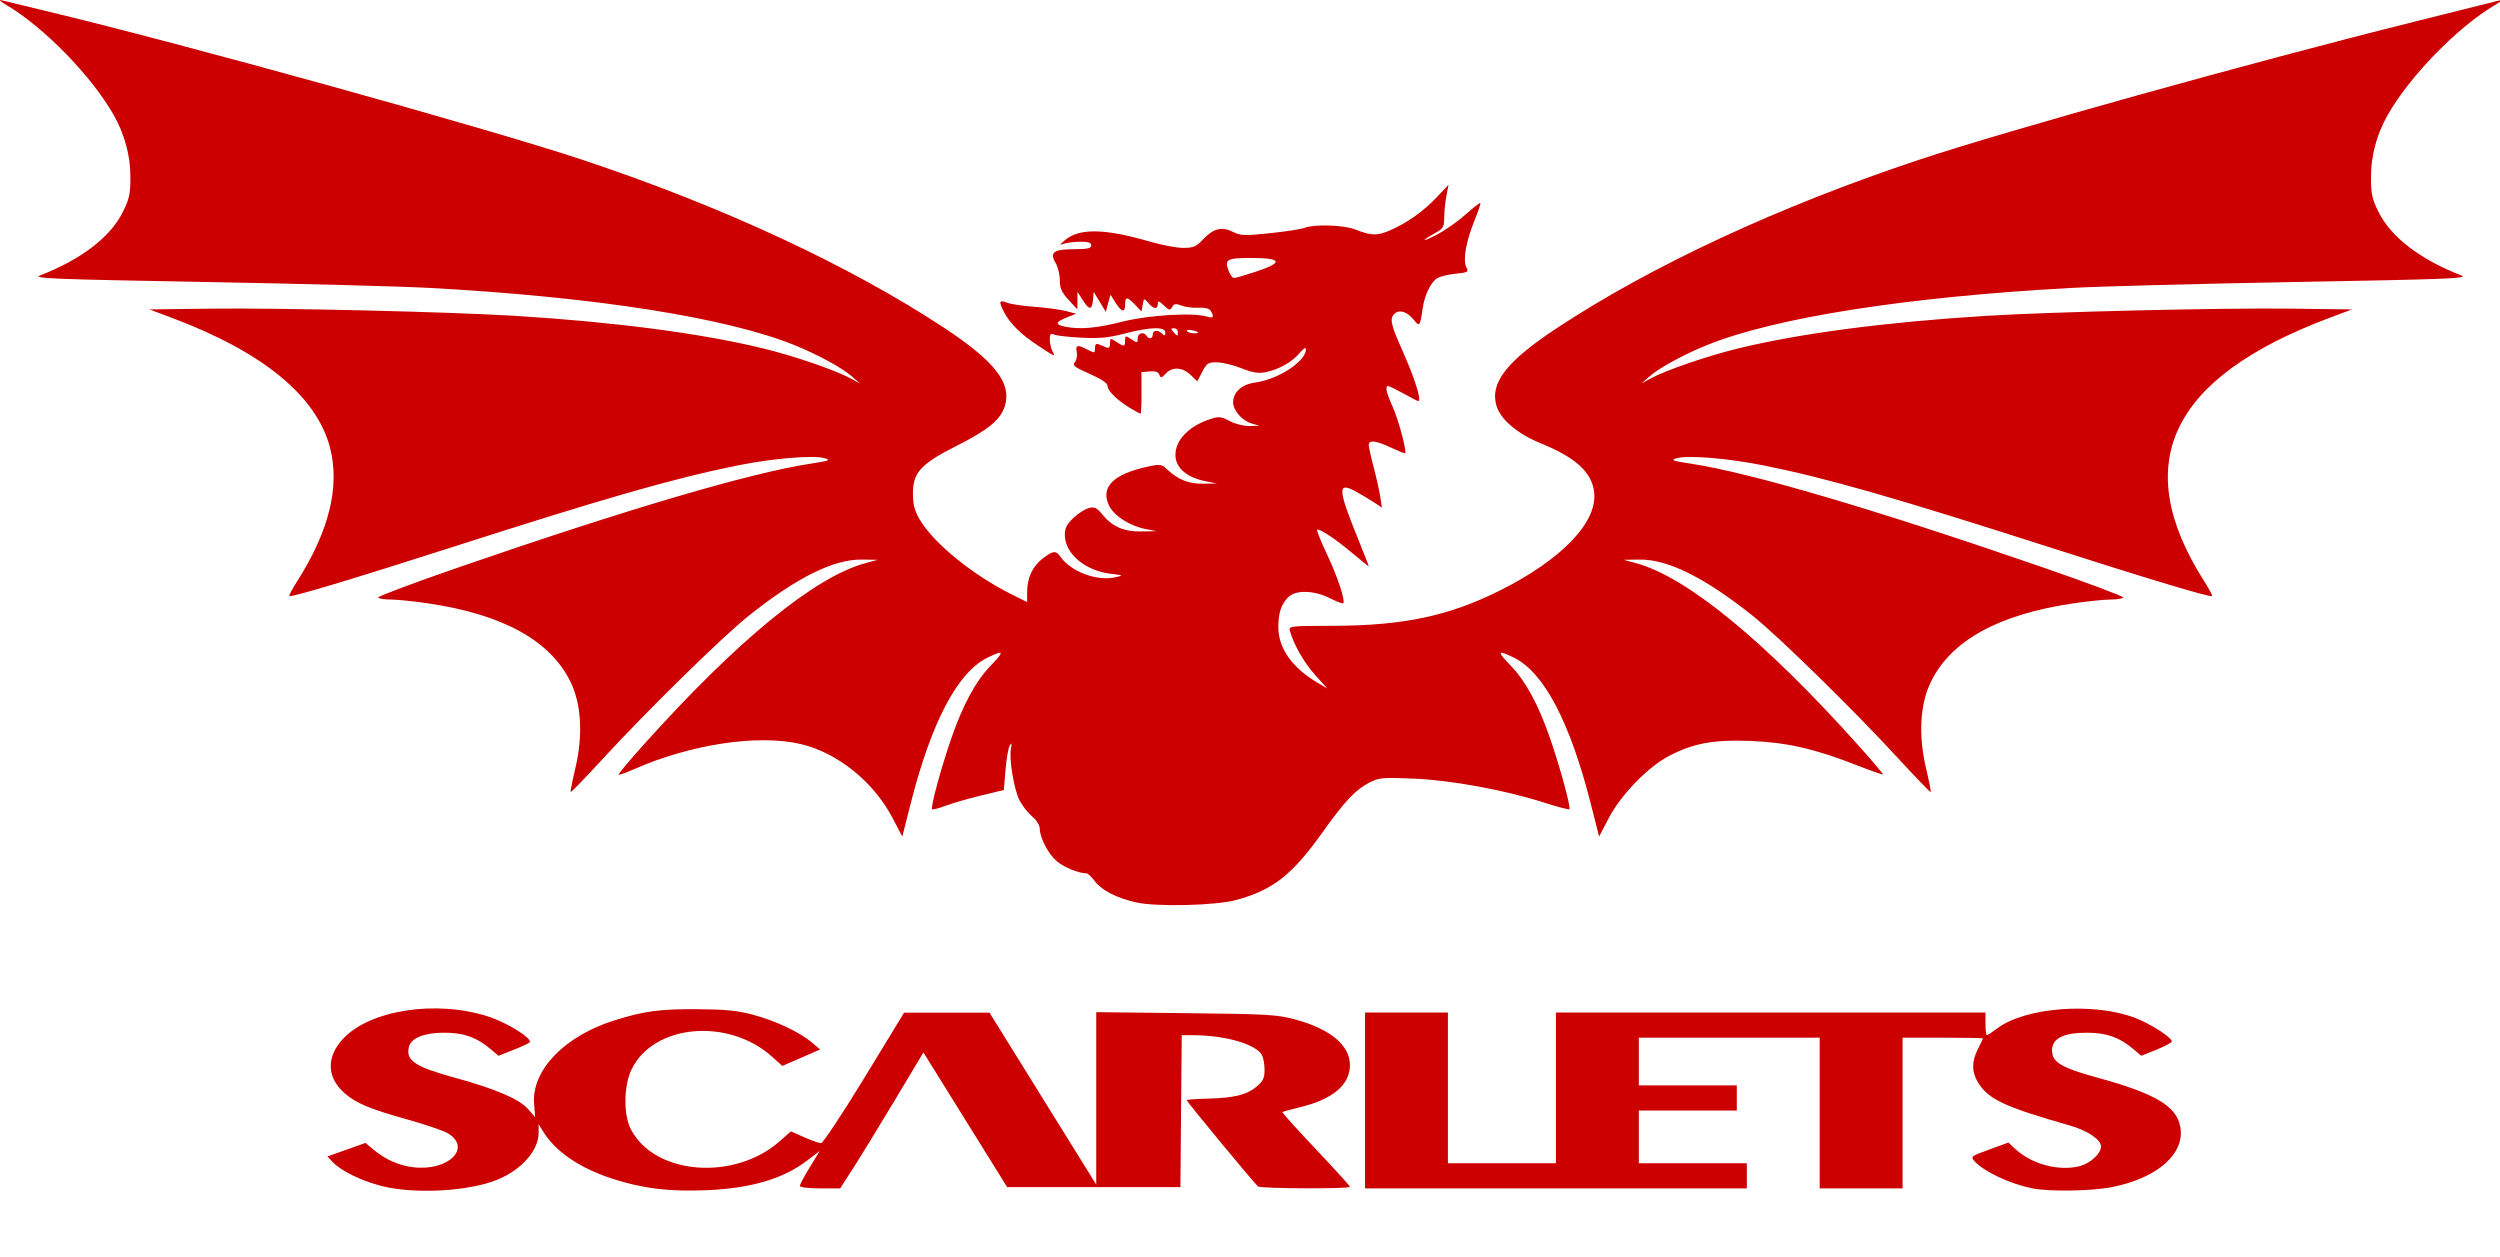 <svg xmlns="http://www.w3.org/2000/svg" width="445.906" height="224.262" version="1.0" viewBox="0 0 519.529 261.29"><path fill="none" d="M-96.629-6.689H982.233V554.45H-96.629z" style="opacity:1;fill:#000;fill-opacity:0;stroke:none;stroke-width:2.2;stroke-miterlimit:4;stroke-dasharray:13.2,2.2;stroke-dashoffset:0;stroke-opacity:1" transform="matrix(.522 0 0 .522 34.555 -10.396)"/><path d="M386.1 379.169c-7.923-1.802-13.789-4.842-16.552-8.58-1.217-1.646-2.69-2.995-3.274-2.998-3.042-.016-8.871-2.383-11.673-4.741-3.435-2.89-6.832-9.355-6.867-13.068-.013-1.332-1.313-3.4-3.066-4.875-1.674-1.409-3.923-4.285-4.997-6.39-2.224-4.36-4.25-16.703-3.4-20.728.44-2.088.337-2.334-.46-1.095-.565.878-1.33 5.227-1.7 9.665l-.673 8.07-9.113 2.196c-5.012 1.208-11.336 3.035-14.054 4.06-2.717 1.026-5.149 1.656-5.404 1.4-.676-.676 3.583-16.412 7.576-27.988 4.683-13.578 9.766-22.977 15.817-29.25 5.533-5.735 5.307-6.326-1.21-3.171-12.028 5.822-22.434 25.564-30.756 58.353l-3.282 12.931-3.894-7.431c-7.53-14.373-21.912-25.954-36.5-29.392-16.983-4.004-43.93.062-66.464 10.028-3.13 1.384-5.863 2.345-6.072 2.135-.21-.21 4.223-5.516 9.852-11.792 37.309-41.6 68.094-66.835 88.278-72.363l5-1.37-6.205-.089c-11.319-.163-25.934 7.077-45.097 22.339-10.359 8.25-40.329 37.617-57.963 56.797-6.94 7.548-12.765 13.578-12.944 13.4-.179-.18.629-4.33 1.794-9.225 3.185-13.38 2.497-25.744-1.932-34.741-8.058-16.368-26.826-26.707-56.47-31.109-5.742-.852-12.493-1.55-15.002-1.55s-4.783-.355-5.05-.79c-.27-.433 14.108-5.83 31.948-11.993 67.25-23.23 116.227-37.653 140.342-41.331 7.32-1.117 8.039-1.397 5.5-2.143-4.41-1.296-20.404.016-34.421 2.824-25.257 5.06-52.335 12.814-115 32.931-38.501 12.36-63.097 19.738-63.72 19.115-.218-.217 1.145-2.806 3.028-5.754 12.793-20.027 17.189-37.853 13.154-53.344-5.347-20.528-26.667-38.028-62.922-51.649l-8.96-3.366 24.46-.309c27.022-.34 95.222 1.27 120.96 2.858 39.856 2.458 74.008 6.932 98.732 12.935 12.56 3.05 29.062 8.724 35.268 12.127l3.5 1.919-3.422-2.982c-3.886-3.385-13.613-8.662-22.817-12.38-27.063-10.928-79.342-19.13-144.761-22.71-11.55-.633-52.05-1.704-90-2.382-60.002-1.071-68.544-1.409-65.5-2.588 16.386-6.35 27.946-15.19 32.948-25.201 2.627-5.256 3.052-7.203 3.052-13.978 0-8.594-2.275-17.01-6.708-24.809-8.76-15.415-27.771-34.897-42.604-43.66-2.304-1.361-3.288-2.241-2.188-1.956s8.75 2.13 17 4.1C5.84 37.119 127.567 70.868 165.72 83.554c55.53 18.463 106.307 42.055 143.99 66.901 20.049 13.218 26.875 21.945 24.185 30.92-1.67 5.576-6.488 9.592-19.189 15.993-14.371 7.244-17.51 10.68-17.464 19.114.024 4.31.673 6.788 2.67 10.194 5.548 9.469 20.923 22.015 36.549 29.826l6.25 3.124v-4.047c0-5.606 2.168-10.246 6.238-13.35 4.158-3.171 5.211-3.256 7.09-.573 4.082 5.827 14.474 9.712 21.672 8.102 3.49-.781 3.484-.786-1.814-1.433-10.185-1.244-18.186-8.067-18.186-15.508 0-2.675.799-4.237 3.44-6.729 1.892-1.784 4.657-3.55 6.143-3.922 2.269-.57 3.155-.13 5.525 2.746 3.92 4.755 8.532 6.707 15.543 6.575l5.849-.11-4.353-.855c-6.403-1.259-12.607-5.267-14.576-9.417-3.447-7.264 1.786-12.489 15.44-15.417 5.038-1.08 5.466-1.012 7.907 1.27 4.246 3.965 8.59 5.647 14.282 5.53l5.3-.11-4.38-.86c-7.575-1.489-12.037-5.337-12.085-10.421-.056-6.04 5.44-11.652 14.128-14.427 3.178-1.016 4.168-.9 7.485.878 2.184 1.17 5.543 2.01 7.837 1.959l4.015-.09-3.187-.923c-3.717-1.075-7.313-5.204-7.313-8.397 0-4.027 3.481-7.173 8.718-7.877 9.252-1.246 20.282-8.466 20.282-13.276 0-.922-1.012-.298-2.626 1.62-3.043 3.617-8.383 6.569-13.679 7.562-2.768.52-5.143.115-9.347-1.59-3.099-1.258-7.43-2.322-9.623-2.363-3.634-.07-4.166.263-5.987 3.736l-1.999 3.812-2.674-2.562c-3.233-3.097-7.294-3.307-9.9-.51-1.681 1.806-1.986 1.858-2.531.436-.435-1.132-1.595-1.522-3.877-1.302l-3.257.314.037 8.25c.02 4.537-.152 8.25-.382 8.25s-2.047-.972-4.037-2.16c-5.147-3.07-9.118-6.938-9.118-8.878 0-1.102-2.407-2.727-7.124-4.81-6.068-2.681-6.94-3.37-5.883-4.644.683-.823 1.027-2.624.763-4.002-.555-2.905.226-3.084 4.293-.98 2.822 1.459 2.95 1.432 2.95-.607 0-1.5.447-1.953 1.5-1.526l3 1.214c1.066.431 1.5-.037 1.5-1.615 0-2.132.1-2.156 2.466-.607 3.188 2.089 3.535 2.04 3.535-.5 0-2.026.105-2.046 2.5-.477 2.382 1.561 2.5 1.543 2.5-.385 0-2.088 2.407-2.792 3.5-1.023.934 1.511 2.5 1.198 2.5-.5 0-1.8 2.131-1.969 3.8-.3.933.933 1.2.822 1.2-.5 0-2.393-5.964-2.242-16.2.412-6.401 1.659-10.091 2.011-17.223 1.644-4.993-.256-9.865-.805-10.827-1.218-1.418-.61-1.75-.244-1.75 1.92 0 1.47.495 3.598 1.1 4.728 1.251 2.339 1.172 2.306-6.1-2.501-6.52-4.31-10.898-8.646-13.158-13.032-2.295-4.456-2.066-5.069 1.404-3.75 1.388.528 6.288 1.24 10.889 1.583s10.165 1.097 12.365 1.677l4 1.054-3.75 1.498c-4.57 1.826-4.742 2.837-.625 3.66 5.927 1.185 12.407.615 22.875-2.014 10.644-2.673 28.384-3.702 33.75-1.958 2.386.776 2.804.022 1.302-2.353-.594-.94-2.295-1.368-4.836-1.218-2.155.127-5.194-.253-6.752-.846-2.328-.885-2.996-.786-3.745.552-.815 1.455-1.169 1.388-3.316-.629-2.015-1.893-2.403-1.987-2.403-.583 0 2.27-1.65 2.108-3.76-.369-1.733-2.034-1.742-2.031-2.24.653l-.5 2.696-2.5-2.636c-3.13-3.3-4-3.337-4-.17 0 3.394-1.397 3.142-3.824-.69l-2.02-3.191-.924 3.44-.924 3.441-2.404-4-2.404-4-.314 3.25c-.395 4.106-1.442 4.106-4.071 0l-2.081-3.25-.022 3.5-.022 3.5-3.495-3.806c-2.789-3.036-3.495-4.622-3.495-7.845 0-2.222-.77-5.343-1.71-6.935-2.453-4.153-.764-5.37 7.49-5.394 5.298-.016 6.72-.337 6.72-1.52 0-1.12-1.142-1.486-4.5-1.444-2.475.03-5.4.406-6.5.834-1.725.67-1.677.492.344-1.293 5.694-5.029 15.884-4.9 34.104.431 4.647 1.36 10.573 2.472 13.17 2.472 4.088 0 5.156-.463 7.984-3.46 4.058-4.304 7.416-5.126 11.865-2.907 3.045 1.52 4.582 1.574 14.68.522 6.203-.647 12.45-1.621 13.88-2.166 3.906-1.484 15.435-1.11 19.973.65 6.557 2.541 8.76 2.613 13.798.45 6.829-2.93 13.476-7.633 18.831-13.321l4.63-4.917-.836 4.324c-.46 2.379-.856 6.258-.88 8.621-.038 3.741-.441 4.517-3.118 6-6.08 3.368-6.294 4.272-.283 1.19 3.378-1.732 8.687-5.417 11.796-8.189 3.11-2.771 5.806-4.872 5.993-4.668s-.932 3.521-2.485 7.371c-3.319 8.226-4.542 15.518-3.066 18.277.962 1.797.623 1.994-4.295 2.502-2.937.303-6.25 1.12-7.362 1.814-2.588 1.616-5.04 6.765-5.797 12.17-.967 6.91-1.235 7.25-3.466 4.414-2.476-3.148-5.58-4.238-7.508-2.637-2.216 1.839-1.795 4.19 2.455 13.709 5.44 12.186 8.32 21.251 6.753 21.251-.188 0-2.775-1.342-5.75-2.982s-5.748-2.99-6.16-3c-1.368-.033-.78 2.674 1.804 8.32 2.18 4.76 5.63 17.599 4.956 18.433-.12.15-2.647-.859-5.615-2.24-6.158-2.867-8.895-3.187-8.895-1.042 0 .819.868 4.756 1.93 8.75 1.06 3.993 2.24 9.26 2.62 11.705l.691 4.444-2.87-1.893c-1.58-1.041-4.817-2.985-7.195-4.32-7.805-4.383-7.666-1.54.962 19.665 2.124 5.22 3.862 9.653 3.862 9.85 0 .199-2.813-2.022-6.25-4.934-6.75-5.719-13.577-10.262-14.313-9.526-.252.252 1.541 4.69 3.985 9.864 4.189 8.866 7.356 18.461 6.407 19.41-.235.235-2.619-.682-5.298-2.038-6.27-3.174-13.634-3.364-16.571-.426-2.838 2.837-3.96 6.258-3.96 12.065 0 8.234 5.51 16.039 15.5 21.952l4 2.368-4.903-5.462c-4.382-4.882-8.329-11.783-9.989-17.463-.569-1.947-.1-2.001 17.654-2.05 27.595-.078 45.836-3.967 66.006-14.074 24.55-12.303 38.807-27.149 37.469-39.02-.906-8.038-7.273-13.86-21.486-19.65-9.007-3.668-15.788-9.429-17.39-14.773-2.74-9.146 3.96-17.77 24.139-31.075 37.673-24.839 88.386-48.403 143.991-66.907 35.162-11.7 132.197-38.752 197.052-54.934 17.851-4.454 33.357-8.335 34.457-8.625s.115.587-2.188 1.947C912.191 30.7 893.18 50.182 884.42 65.597c-4.433 7.8-6.708 16.215-6.708 24.809 0 6.775.425 8.722 3.051 13.978 5.002 10.01 16.562 18.852 32.949 25.2 3.043 1.18-5.499 1.518-65.5 2.59-37.95.677-78.45 1.748-90 2.38-65.42 3.58-117.698 11.783-144.762 22.712-9.204 3.717-18.93 8.994-22.816 12.38l-3.422 2.98 3.5-1.918c6.205-3.403 22.708-9.077 35.267-12.127 24.725-6.003 58.877-10.477 98.733-12.935 25.738-1.588 93.937-3.199 120.96-2.858l24.459.309-8.96 3.366c-63.562 23.88-79.757 58.045-49.768 104.993 1.883 2.948 3.246 5.537 3.03 5.754-.624.623-25.22-6.755-63.721-19.115-62.665-20.117-89.743-27.871-115-32.93-14.018-2.809-30.011-4.12-34.421-2.825-2.54.746-1.82 1.026 5.5 2.143 24.115 3.678 73.091 18.101 140.342 41.331 17.84 6.163 32.217 11.56 31.949 11.994-.269.434-2.541.789-5.05.789s-9.261.698-15.003 1.55c-29.645 4.402-48.412 14.74-56.47 31.109-4.43 8.997-5.117 21.361-1.932 34.74 1.165 4.896 1.972 9.047 1.794 9.226-.18.178-6.004-5.852-12.944-13.4-17.635-19.18-47.604-48.547-57.964-56.797-19.163-15.262-33.778-22.502-45.097-22.339l-6.204.09 5 1.37c20.184 5.527 50.97 30.762 88.278 72.362 5.629 6.276 10.095 11.549 9.926 11.718s-4.97-1.522-10.67-3.76c-16.357-6.42-27.693-9.003-42.034-9.575-14.618-.583-22.792.915-32.397 5.936-8.484 4.435-19.129 15.387-24.01 24.702l-3.893 7.431-3.282-12.931c-8.323-32.789-18.728-52.531-30.756-58.353-6.517-3.155-6.743-2.564-1.21 3.171 6.051 6.273 11.134 15.672 15.817 29.25 3.953 11.46 8.254 27.31 7.592 27.973-.247.246-4.597-.886-9.668-2.516-15.726-5.058-37.186-9.025-52.224-9.654-12.457-.522-13.862-.398-17.694 1.557-5.488 2.8-9.886 7.45-18.533 19.603-12.195 17.138-19.708 23.062-34.414 27.136-8.068 2.235-31.843 2.814-39.94.973m16.612-227.072c0-.825-.693-1.5-1.54-1.5-1.272 0-1.315.254-.25 1.462 1.64 1.858 1.79 1.862 1.79.038m8 .117c0-.211-1.112-.596-2.47-.856s-2.232-.087-1.94.383c.511.829 4.41 1.246 4.41.473m23.246-24.2c11.034-3.674 10.196-5.429-2.578-5.402-9.024.02-10.05.593-8.582 4.801.61 1.751 1.626 3.184 2.258 3.184s4.638-1.162 8.902-2.582M85.419 491.994c-8.02-2.101-15.929-6.003-19.179-9.463l-2.09-2.225 7.586-2.693 7.586-2.693 3.087 2.597c4.773 4.017 10.166 6.408 15.995 7.092 13.874 1.627 23.334-7.66 13.743-13.493-1.665-1.013-8.74-3.44-15.723-5.395-15.508-4.34-20.831-6.565-25.488-10.654-7.044-6.185-7.287-14.295-.643-21.502 10.645-11.55 37.033-15.66 57.767-8.998 7.757 2.491 18.111 8.998 16.529 10.386-.474.415-3.438 1.772-6.589 3.017l-5.728 2.263-3.272-2.761c-5.416-4.573-10.585-6.407-18.12-6.431-8.055-.026-13.384 2.063-14.27 5.595-1.377 5.483 2.312 7.955 18.477 12.38 15.9 4.354 25.45 8.45 28.925 12.41l2.852 3.248-.434-5.234c-1.104-13.316 11.978-26.993 31.798-33.243 11.872-3.744 18.195-4.609 33-4.513 11.366.073 16.196.548 22.342 2.197 8.972 2.406 18.658 6.97 23.441 11.043l3.284 2.796-7.52 3.278-7.519 3.279-3.978-3.594c-17.462-15.776-47.432-13.073-56.083 5.059-3.113 6.524-3.223 18.005-.226 23.777 9.456 18.216 41.263 20.693 59.37 4.623l4.312-3.826 5.317 2.351c2.925 1.294 5.939 2.352 6.698 2.352s8.51-11.689 17.222-25.975l15.84-25.975 17-.008 17-.008 21.25 34.23 21.25 34.23v-68.649l35.75.395c33.037.365 36.357.562 43.75 2.595 13.783 3.79 21.505 10.279 21.497 18.063-.009 7.796-6.752 13.568-19.497 16.687-3.85.942-7.173 1.857-7.386 2.033-.212.176 5.75 6.8 13.25 14.72s13.636 14.684 13.636 15.031c0 .89-35.268.76-36.57-.134-1.153-.793-28.433-33.785-28.425-34.377.003-.197 3.87-.464 8.592-.594 10.475-.288 15.367-1.521 19.358-4.88 2.454-2.064 3.045-3.334 3.045-6.539 0-2.187-.465-4.846-1.033-5.908-2.313-4.32-14.487-7.864-27.202-7.917l-4.735-.02-.265 30.25-.265 30.25h-68.967l-16.672-26.809-16.671-26.809-11.264 18.81c-6.196 10.344-13.653 22.52-16.573 27.058l-5.308 8.25h-8.022c-4.586 0-8.023-.42-8.023-.982 0-.54 1.783-3.896 3.963-7.457l3.962-6.473-5.212 3.964c-9.438 7.177-22.242 10.926-39.866 11.671-15.053.637-25.91-.723-38.075-4.768-12.614-4.195-21.992-10.632-26.887-18.455l-1.877-3-.004 3.412c-.008 6.936-6.708 14.585-16.255 18.556-11.46 4.766-33.42 5.949-46.558 2.507m657.31.986c-8.835-1.811-19.083-6.632-22.777-10.714-1.736-1.918-1.609-2.021 5.816-4.729l7.59-2.768 2.685 2.515c6.557 6.141 17.614 9.055 25.882 6.82 4.155-1.122 8.303-5.003 8.303-7.768 0-2.727-5.364-6.34-12.398-8.35-26.28-7.512-32.473-10.427-36.631-17.247-2.504-4.108-2.495-8.268.03-13.22 1.1-2.158 2-4.053 2-4.212s-7.2-.288-16-.288h-16v60h-33v-60h-72v19h39v10h-39v21h43v10h-152v-70h33v60h43v-60h171v4.5c0 2.475.254 4.5.566 4.5s2.1-1.169 3.972-2.597c11.095-8.463 38.137-10.612 54.848-4.36 6.304 2.359 15.3 8.187 14.752 9.556-.2.495-3.006 1.959-6.237 3.251l-5.874 2.35-3.264-2.754c-5.45-4.6-10.57-6.4-18.28-6.424-9.417-.03-13.984 2.275-13.984 7.057 0 4.68 3.74 6.915 18.187 10.871 22.88 6.265 31.325 11.267 32.863 19.463 1.994 10.628-8.775 20.285-26.758 23.996-8.13 1.678-25.362 1.972-32.292.552" style="fill:#c00;fill-opacity:1" transform="matrix(.522 0 0 .522 34.555 -10.396)"/></svg>